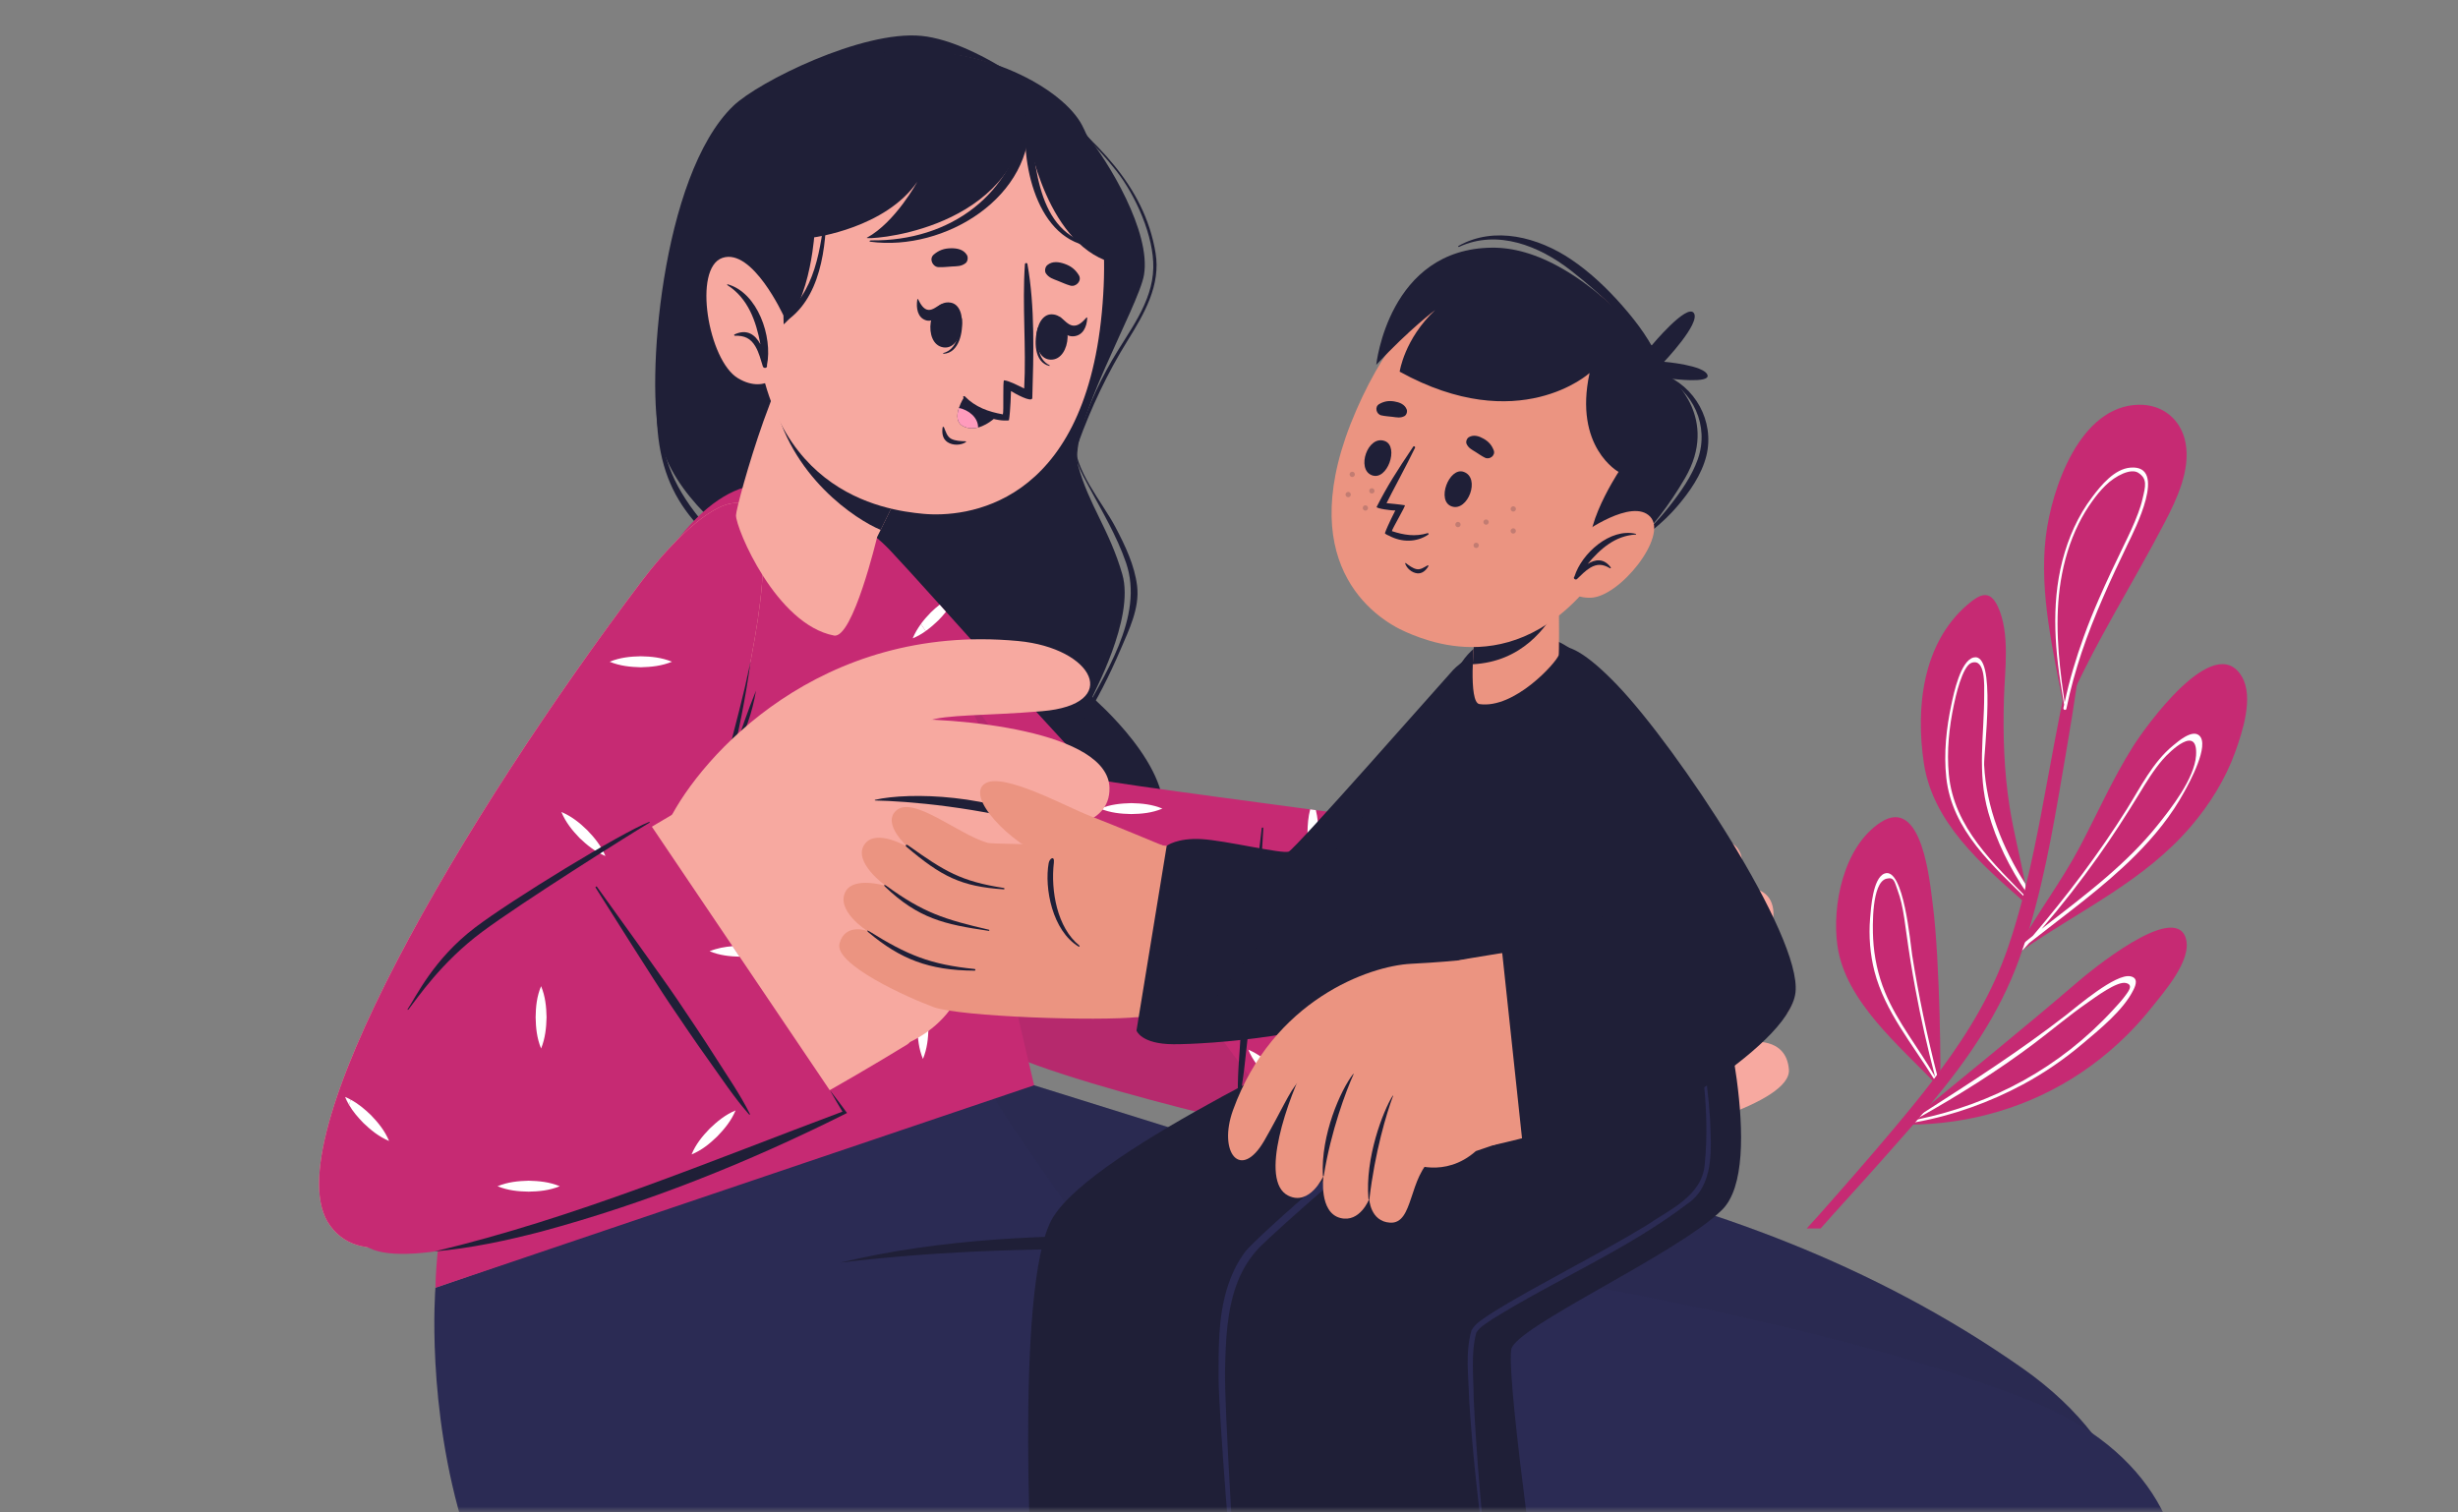 <?xml version="1.0" encoding="UTF-8"?> <svg xmlns="http://www.w3.org/2000/svg" width="208" height="128" viewBox="0 0 208 128" fill="none"><rect x="0" y="0" width="208" height="128" fill="#808080" stroke="none"/><mask id="mask0_2953_7480" style="mask-type:alpha" maskUnits="userSpaceOnUse" x="0" y="0" width="208" height="128"><rect width="208" height="128" rx="19" fill="#D9D9D9"></rect></mask><g mask="url(#mask0_2953_7480)"><path d="M171.312 76.359C167.669 73.141 163.548 69.614 162.796 64.561C162.103 59.898 162.68 54.472 166.46 51.2C167.539 50.268 168.378 49.857 169.065 51.342C170.11 53.606 169.649 56.69 169.578 59.095C169.486 62.217 169.577 65.278 170.07 68.368C170.412 70.518 170.976 72.631 171.371 74.775C171.425 75.042 171.473 75.312 171.513 75.585C171.532 75.685 171.551 75.79 171.566 75.894C171.596 75.928 171.631 75.962 171.664 75.992C171.728 76.059 171.749 76.137 171.737 76.206C171.733 76.235 171.724 76.265 171.707 76.292C171.631 76.415 171.454 76.485 171.312 76.359Z" fill="#C62A73"></path><path d="M171.708 76.291C168.661 73.301 165.183 70.27 164.698 65.817C164.476 63.758 164.701 61.61 165.136 59.593C165.332 58.67 165.905 55.915 167.006 55.644C168.999 55.156 167.852 63.759 167.9 64.733C168.086 68.383 169.456 71.737 171.372 74.775C171.427 75.042 171.474 75.312 171.515 75.585C170.079 73.488 168.933 71.19 168.248 68.739C167.293 65.342 167.908 62.243 167.905 58.801C167.906 58.056 168.033 55.676 166.833 56.095C166.042 56.371 165.465 59.056 165.343 59.633C164.934 61.547 164.727 63.582 164.913 65.535C165.337 70.035 168.737 73.116 171.738 76.206C171.734 76.234 171.725 76.264 171.708 76.291Z" fill="white"></path><path d="M171.22 80.353C171.061 80.459 170.907 80.57 170.749 80.681C170.744 80.686 170.739 80.686 170.732 80.689C170.689 80.719 170.639 80.72 170.6 80.701C170.507 80.664 170.448 80.546 170.483 80.455C170.492 80.421 170.521 80.39 170.561 80.368C170.584 80.355 170.605 80.342 170.632 80.329C170.683 80.301 170.733 80.273 170.783 80.245C170.783 80.24 170.783 80.236 170.786 80.228C170.795 80.213 170.804 80.194 170.814 80.178C172.401 77.254 174.456 74.598 176.012 71.64C177.496 68.819 178.786 65.894 180.489 63.191C181.562 61.488 187.385 53.352 189.704 57.253C190.731 58.982 189.765 61.927 189.145 63.648C188.312 65.955 186.999 68.06 185.412 69.921C181.485 74.527 176.095 76.992 171.22 80.353Z" fill="#C62A73"></path><path d="M180.726 72.361C182.319 70.758 183.763 68.994 184.844 67C185.225 66.314 187.045 63.017 186.086 62.233C185.471 61.722 184.29 62.77 183.884 63.1C182.163 64.509 181.133 66.635 179.968 68.488C177.597 72.268 174.911 75.812 172.024 79.197C171.805 79.373 171.576 79.549 171.362 79.731C171.174 79.874 170.997 80.028 170.814 80.176C170.752 80.231 170.689 80.275 170.626 80.331C170.58 80.369 170.533 80.407 170.481 80.452C170.446 80.543 170.508 80.664 170.599 80.699C170.74 80.584 170.886 80.474 171.027 80.358C170.928 80.472 170.83 80.576 170.732 80.691C170.737 80.685 170.743 80.69 170.748 80.685C170.878 80.591 171.004 80.502 171.129 80.413C171.16 80.391 171.187 80.374 171.218 80.353C171.389 80.172 171.555 79.987 171.715 79.807C174.778 77.387 177.971 75.124 180.726 72.361ZM172.77 78.607C174.47 76.639 176.067 74.583 177.571 72.461C178.788 70.751 179.918 68.99 181.01 67.203C181.628 66.191 182.24 65.173 183.021 64.274C183.615 63.593 186.008 61.255 185.834 63.943C185.7 65.891 183.716 68.42 182.556 69.862C181.273 71.467 179.793 72.897 178.236 74.243C176.471 75.766 174.607 77.173 172.77 78.607Z" fill="white"></path><path d="M163.943 91.824L163.941 91.822C163.87 91.778 163.804 91.723 163.797 91.715C160.728 88.496 156.149 84.727 155.489 80.053C155.003 76.601 156.008 71.644 159.138 69.597C162.673 67.296 163.306 74.679 163.553 76.55C164.178 81.317 164.265 91.616 164.164 91.721C164.157 91.753 164.158 91.786 164.151 91.818C164.149 91.824 164.146 91.83 164.147 91.834C164.126 91.912 164.031 91.876 163.943 91.824Z" fill="#C62A73"></path><path d="M164.142 91.836C164.066 91.545 163.989 91.254 163.917 90.957C163.061 87.614 162.348 84.23 161.81 80.825C161.67 79.965 161.104 73.297 159.465 73.931C158.474 74.32 158.324 76.874 158.25 77.718C158.125 79.228 158.25 80.759 158.625 82.225C159.503 85.599 161.834 88.36 163.654 91.309C163.748 91.44 163.832 91.582 163.916 91.724C163.922 91.761 163.928 91.787 163.94 91.819L163.945 91.824C164.031 91.875 164.123 91.91 164.142 91.836ZM159.507 83.954C158.921 82.526 158.586 80.985 158.508 79.437C158.454 78.411 158.376 74.674 159.636 74.364C160.303 74.197 160.314 74.633 160.589 75.372C160.715 75.71 160.816 76.064 160.899 76.413C161.103 77.281 161.207 78.168 161.331 79.043C161.543 80.592 161.791 82.125 162.077 83.662C162.538 86.175 163.105 88.663 163.751 91.132C162.381 88.703 160.561 86.53 159.507 83.954Z" fill="white"></path><path d="M176.13 90.767C171.812 93.677 166.653 95.183 161.459 95.177C161.422 95.175 161.39 95.169 161.366 95.154C161.282 95.117 161.246 95.025 161.258 94.937C161.269 94.851 161.333 94.77 161.45 94.767C161.555 94.767 161.663 94.76 161.77 94.757C166.458 90.882 171.177 87.085 175.795 83.118C176.881 82.184 183.941 76.362 184.949 79.354C185.57 81.203 183.093 83.982 182.049 85.297C180.374 87.41 178.362 89.261 176.13 90.767Z" fill="#C62A73"></path><path d="M180.529 83.785C180.767 83.315 180.933 82.757 180.28 82.625C179.027 82.37 175.778 85.173 174.834 85.906C170.941 88.928 166.883 91.534 162.751 94.184C162.405 94.406 162.055 94.634 161.704 94.862C161.555 94.887 161.407 94.912 161.258 94.937C161.245 95.028 161.285 95.118 161.365 95.153C161.402 95.136 161.439 95.108 161.476 95.091C161.672 95.059 161.879 95.027 162.074 94.985C162.08 94.979 162.08 94.979 162.08 94.979C165.255 94.41 168.362 93.29 171.166 91.788C172.967 90.819 174.652 89.666 176.214 88.346C177.651 87.136 179.68 85.501 180.529 83.785ZM162.291 94.734C162.196 94.758 162.1 94.771 162.005 94.795C162.157 94.711 162.304 94.632 162.451 94.544C165.762 92.682 169.005 90.652 172.049 88.371C173.595 87.212 175.063 85.959 176.648 84.857C177.317 84.392 179.171 83.006 179.906 83.194C180.624 83.367 180.018 84.017 179.715 84.435C179.494 84.734 179.033 85.22 178.8 85.477C174.339 90.335 168.616 93.416 162.291 94.734Z" fill="white"></path><path d="M177.58 43.439C176.705 48.586 175.637 53.717 174.629 58.851C174.609 58.937 174.591 59.022 174.582 59.108C174.562 59.172 174.548 59.242 174.539 59.317C174.304 60.474 174.079 61.64 173.859 62.802C173.083 66.86 172.41 70.984 171.415 75.021C171.391 75.123 171.367 75.214 171.343 75.315C171.309 75.45 171.28 75.578 171.241 75.707C171.237 75.744 171.227 75.776 171.217 75.808C171.183 75.932 171.155 76.061 171.121 76.184C170.772 77.493 170.396 78.787 169.961 80.065C168.643 83.962 166.581 87.361 164.196 90.577C164.104 90.707 164.011 90.838 163.918 90.958C163.826 91.077 163.738 91.191 163.656 91.311C163.614 91.354 163.578 91.403 163.542 91.452C162.462 92.865 161.326 94.248 160.165 95.627C158.13 98.046 156.052 100.423 153.958 102.785C153.605 103.179 153.244 103.574 152.885 103.969H154.063C154.387 103.603 154.71 103.233 155.036 102.873C157.152 100.542 159.263 98.196 161.341 95.819C161.532 95.596 161.723 95.383 161.909 95.165C161.966 95.105 162.018 95.04 162.069 94.985C162.075 94.98 162.075 94.98 162.075 94.98C162.147 94.893 162.214 94.811 162.287 94.734C162.338 94.669 162.39 94.604 162.447 94.544C162.551 94.424 162.648 94.299 162.746 94.184C162.968 93.928 163.185 93.666 163.397 93.411C166.473 89.708 169.171 85.843 170.854 81.202C170.948 80.939 171.042 80.676 171.125 80.413C171.21 80.192 171.284 79.961 171.358 79.731C171.481 79.36 171.599 78.994 171.712 78.624C173.205 73.669 174.009 68.476 174.881 63.398C175.195 61.589 175.477 59.782 175.748 57.964C175.884 57.055 176.014 56.152 176.144 55.237C176.207 54.778 176.279 54.318 176.342 53.858C176.836 50.404 177.308 46.952 177.862 43.512C177.897 43.324 177.607 43.247 177.58 43.439Z" fill="#C62A73"></path><path d="M173.119 45.419C173.605 41.374 175.985 34.335 180.999 34.255C183.016 34.221 184.568 35.497 184.944 37.478C185.375 39.774 184.21 42.237 183.181 44.213C180.437 49.494 177.215 54.473 174.846 59.952C174.85 60.001 174.643 60.418 174.594 60.542C174.544 60.655 174.376 60.563 174.423 60.451C174.499 60.272 174.577 60.094 174.652 59.914C173.775 55.211 172.541 50.217 173.119 45.419Z" fill="#C62A73"></path><path d="M174.861 59.984C174.865 59.947 174.88 59.909 174.884 59.872C175.21 58.292 175.638 56.758 176.146 55.236C177.207 52.082 178.607 49.052 180.056 46.036C180.616 44.876 183.483 39.314 180.279 39.575C178.929 39.685 177.794 41.068 177.048 42.063C175.839 43.655 175.03 45.503 174.528 47.434C173.538 51.28 173.904 55.248 174.582 59.107C174.608 59.288 174.64 59.463 174.671 59.637C174.657 59.697 174.648 59.749 174.633 59.809C174.624 59.841 174.614 59.884 174.609 59.922C174.605 59.948 174.606 59.97 174.616 59.991C174.645 60.07 174.747 60.104 174.81 60.06C174.835 60.044 174.856 60.022 174.861 59.984ZM174.628 58.851C174.165 55.652 173.869 52.363 174.387 49.159C174.657 47.496 175.145 45.842 175.899 44.325C176.232 43.656 176.625 43.001 177.067 42.393C177.391 41.942 177.757 41.49 178.156 41.102C179.033 40.232 180.332 39.606 180.95 40.016C181.72 40.517 181.575 41.107 181.292 42.27C181.202 42.661 181.073 43.049 180.934 43.425C180.586 44.372 180.147 45.283 179.707 46.184C178.98 47.685 178.264 49.184 177.602 50.714C177.15 51.749 176.725 52.799 176.343 53.858C175.678 55.686 175.12 57.544 174.712 59.451C174.681 59.254 174.654 59.053 174.628 58.851Z" fill="white"></path><path d="M55.884 37.372C58.212 46.184 72.926 51.93 78.446 56.014C80.673 57.661 79.219 66.124 81.037 68.472C83.613 71.798 91.799 75.304 90.631 79.71C89.909 82.432 96.316 77.196 98.319 69.782C99.586 65.094 92.498 59.102 92.438 59.007C92.376 58.912 96.061 52.382 94.972 48.605C93.882 44.829 92.13 42.725 91.24 39.429C90.349 36.134 96.349 25.957 96.805 23.27C97.421 19.639 93.773 13.634 91.918 11.383C90.064 9.131 82.954 3.522 77.966 3.037C72.978 2.553 64.179 6.911 62.046 8.968C55.925 14.867 54.612 32.557 55.884 37.372Z" fill="#1F1F37"></path><path d="M96.224 49.592C96.016 47.855 95.206 46.155 94.398 44.624C93.233 42.413 90.863 39.784 90.953 37.205C90.953 37.191 90.93 37.189 90.929 37.203C90.774 38.714 91.441 39.892 92.141 41.191C93.268 43.283 94.502 45.355 95.282 47.61C96.877 52.216 93.378 57.23 91.262 61.194C91.178 61.352 91.411 61.459 91.503 61.316C92.815 59.307 93.891 57.145 94.836 54.941C95.552 53.271 96.448 51.457 96.224 49.592Z" fill="#1F1F37"></path><path d="M91.969 76.278C89.25 73.296 85.362 72.313 82.048 70.213C80.243 69.069 79.605 67.792 79.84 65.633C79.956 64.567 80.19 63.515 80.284 62.446C80.434 60.73 80.263 59.121 79.413 57.609C79.41 57.603 79.399 57.608 79.402 57.615C80.745 60.35 79.723 63.075 79.394 65.901C79.215 67.436 79.423 68.708 80.63 69.765C83.959 72.681 88.733 73.091 91.846 76.416C91.928 76.503 92.048 76.364 91.969 76.278Z" fill="#1F1F37"></path><path d="M97.784 21.396C96.818 15.612 92.623 11.858 88.328 8.337C88.325 8.334 88.32 8.338 88.323 8.341C90.501 10.164 92.719 12.229 94.473 14.47C96.106 16.556 97.656 19.996 97.594 22.676C97.525 25.648 95.51 28.046 94.091 30.507C92.82 32.71 91.792 35.047 91.118 37.5C91.101 37.563 91.205 37.601 91.228 37.539C92.351 34.45 93.702 31.593 95.434 28.799C96.824 26.559 98.242 24.14 97.784 21.396Z" fill="#1F1F37"></path><path d="M81.596 57.512C79.588 55.377 76.884 54.249 74.239 53.108C71.162 51.782 68.027 50.567 65.136 48.853C62.112 47.059 59.518 44.756 57.693 41.724C55.945 38.819 55.601 35.753 55.666 32.195C55.667 32.19 55.666 32.19 55.666 32.195C54.994 40.633 57.812 44.214 63.313 48.021C65.953 49.847 68.894 51.154 71.84 52.4C75.219 53.829 78.803 55.039 81.543 57.573C81.581 57.608 81.63 57.549 81.596 57.512Z" fill="#1F1F37"></path><path d="M67.855 52.069C70.112 59.011 79.523 83.028 84.339 86.582C87.68 89.048 114.272 95.555 119.951 95.367C122.738 95.275 121.004 71.038 118.133 70.71C111 69.894 94.005 67.683 92.602 66.984C91.649 66.51 83.148 55.257 75.849 47.491C68.457 39.627 65.323 44.285 67.855 52.069Z" fill="#F7A9A0"></path><path d="M115.932 94.836C118.74 95.203 133.903 97.344 137.559 96.685C141.215 96.026 151.6 93.368 151.38 90.517C151.159 87.666 148.057 88.201 148.057 88.201C148.057 88.201 152.264 86.384 151.781 83.534C151.298 80.685 146.499 81.675 146.499 81.675C146.499 81.675 150.684 79.494 149.999 76.686C149.314 73.879 144.655 75.683 144.655 75.683C144.655 75.683 148.574 73.868 147.036 71.792C145.186 69.294 138.34 73.458 134.248 73.882C133.32 73.978 115.279 74.494 115.279 74.494L115.932 94.836Z" fill="#F7A9A0"></path><path d="M145.058 75.538C140.016 78.587 137.283 79.049 131.483 78.938C131.369 78.936 131.34 79.104 131.459 79.117C137.129 79.743 140.641 79.658 145.219 75.774C145.443 75.584 145.299 75.392 145.058 75.538Z" fill="#1F1F37"></path><path d="M146.894 81.427C141.381 84.137 138.42 84.664 132.337 84.994C132.25 84.999 132.25 85.145 132.337 85.147C138.331 85.323 141.834 85.157 146.987 81.726C147.22 81.571 147.146 81.303 146.894 81.427Z" fill="#1F1F37"></path><path d="M147.752 88.209C142.224 90.447 139.003 91.166 133.056 90.728C132.916 90.718 132.887 90.921 133.027 90.945C139.048 91.981 143.074 91.115 147.802 88.384C148.124 88.198 148.1 88.069 147.752 88.209Z" fill="#1F1F37"></path><path d="M111.551 71.665C111.551 71.665 117.644 67.496 120.726 66.255C123.807 65.014 136.992 64.615 137.239 67.457C137.559 71.128 129.994 72.858 126.177 73.22C126.177 73.22 126.926 81.71 121.764 84.126C116.603 86.543 111.551 71.665 111.551 71.665Z" fill="#F7A9A0"></path><path d="M136.995 68.494C134.873 72.052 129.832 72.205 126.156 72.834C125.876 72.882 125.817 73.124 125.895 73.33C125.971 76.909 125.036 81.981 121.982 84.206C121.893 84.27 121.973 84.407 122.071 84.353C125.672 82.412 126.997 77.504 126.662 73.589C130.442 73.003 135.49 72.627 137.03 68.513C137.039 68.49 137.009 68.472 136.995 68.494Z" fill="#1F1F37"></path><path d="M112.638 68.732L110.355 96.241C110.355 96.241 85.088 90.778 82.272 87.377C79.456 83.976 69.388 59.426 66.907 49.444C64.425 39.462 71.992 43.054 75.317 46.57C78.642 50.086 92.456 65.755 93.182 66.013C93.909 66.271 112.638 68.732 112.638 68.732Z" fill="#C62A73"></path><path d="M95.928 80.569C95.319 81.195 94.757 81.88 94.394 82.752C95.266 82.395 95.951 81.827 96.584 81.218C97.193 80.586 97.754 79.901 98.117 79.029C97.246 79.392 96.56 79.96 95.928 80.569ZM79.517 51.172C79.254 51.377 79.002 51.599 78.762 51.833C78.153 52.466 77.597 53.145 77.228 54.023C78.107 53.66 78.791 53.092 79.424 52.483C79.64 52.261 79.851 52.027 80.05 51.775C79.868 51.57 79.687 51.371 79.517 51.172ZM80.94 70.668C80.308 70.059 79.623 69.503 78.744 69.134C79.114 70.013 79.67 70.692 80.278 71.33C80.917 71.933 81.595 72.495 82.474 72.864C82.105 71.985 81.543 71.301 80.94 70.668ZM66.736 44.726C66.689 44.685 66.648 44.638 66.602 44.597C66.508 44.913 66.443 45.276 66.426 45.703C66.965 46.183 67.55 46.611 68.27 46.915C67.901 46.037 67.345 45.358 66.736 44.726ZM107.825 90.375C107.192 89.761 106.507 89.205 105.635 88.836C105.998 89.719 106.56 90.399 107.169 91.031C107.807 91.64 108.486 92.197 109.358 92.565C108.996 91.686 108.434 91.007 107.825 90.375ZM95.729 67.969C94.851 67.993 93.973 68.075 93.1 68.432C93.973 68.795 94.851 68.877 95.729 68.894C96.608 68.882 97.492 68.801 98.364 68.432C97.491 68.069 96.607 67.987 95.729 67.969ZM111.349 68.561C111.203 68.543 111.039 68.52 110.869 68.496C110.7 69.146 110.653 69.79 110.641 70.435C110.658 71.313 110.74 72.185 111.103 73.07C111.46 72.186 111.548 71.313 111.566 70.435C111.554 69.808 111.508 69.187 111.349 68.561Z" fill="white"></path><path d="M104.843 93.192C105.249 91.365 105.386 89.449 105.605 87.592C105.832 85.656 105.998 83.713 106.174 81.772C106.349 79.832 106.795 72.045 106.904 70.101C106.909 70.013 106.779 70.005 106.769 70.091C106.537 72.028 105.62 79.707 105.456 81.611C105.293 83.517 105.116 85.422 105.004 87.332C104.891 89.263 104.679 91.242 104.763 93.176C104.765 93.217 104.832 93.241 104.843 93.192Z" fill="#1F1F37"></path><path opacity="0.1" d="M109.381 96.024C104.706 94.976 84.758 90.377 82.277 87.378C79.456 83.979 69.39 59.426 66.908 49.442C65.418 43.464 67.542 42.36 70.197 43.181L109.381 96.024Z" fill="#1F1F37"></path><path d="M66.926 98.817C66.926 98.817 154.583 149.514 169.065 151.484C177.761 152.666 190.838 129.628 171.159 115.806C145.69 97.916 114.496 96.048 98.959 95.424L86.848 91.643L66.926 98.817Z" fill="#2B2B54"></path><g opacity="0.1"><path d="M66.926 98.817C66.926 98.817 154.583 149.514 169.065 151.484C177.761 152.666 190.838 129.628 171.159 115.806C145.69 97.916 114.496 96.048 98.959 95.424L86.848 91.643L66.926 98.817Z" fill="#1F1F37"></path></g><path d="M84.034 92.66C84.352 93.669 91.564 103.83 91.564 103.83C101.177 103.194 148.158 109.213 171.691 118.495C193.134 126.952 184.243 149.934 172.159 151.982C161.15 153.849 100.074 157.917 66.713 153.502C33.507 149.108 36.848 108.981 36.848 108.981C36.848 108.981 84.002 92.648 84.034 92.66Z" fill="#2B2B54"></path><path d="M124.178 107.087C106.524 106.035 88.721 104.728 71.098 106.856C79.765 104.785 88.763 104.464 97.641 104.604C106.53 104.827 115.415 105.575 124.178 107.087Z" fill="#1F1F37"></path><path d="M87.509 91.847L36.85 108.98C36.85 108.98 36.85 99.162 41.818 87.112C41.818 87.112 46.286 67.331 52.477 53.978C63.565 30.063 72.483 45.5 76.17 50.315C80.54 56.022 85.622 66.433 86.57 69.778C87.506 73.08 84.194 77.741 84.194 77.741L87.509 91.847Z" fill="#C62A73"></path><path d="M66.409 61.365C66.046 62.243 65.963 63.121 65.946 64C65.969 64.878 66.052 65.756 66.409 66.635C66.772 65.756 66.854 64.878 66.871 64C66.859 63.121 66.778 62.243 66.409 61.365ZM78.101 84.351C77.738 85.229 77.656 86.107 77.638 86.991C77.656 87.864 77.738 88.742 78.101 89.62C78.464 88.742 78.546 87.864 78.57 86.991C78.546 86.107 78.469 85.229 78.101 84.351ZM45.788 83.461C45.419 84.339 45.337 85.217 45.325 86.096C45.343 86.98 45.425 87.852 45.788 88.736C46.145 87.852 46.227 86.98 46.251 86.096C46.233 85.217 46.151 84.339 45.788 83.461ZM54.225 55.539C53.347 55.557 52.469 55.639 51.59 56.002C52.469 56.365 53.347 56.447 54.225 56.471C55.103 56.447 55.981 56.365 56.86 56.002C55.981 55.639 55.103 55.557 54.225 55.539ZM44.734 99.924C43.856 99.948 42.978 100.03 42.1 100.393C42.978 100.75 43.856 100.838 44.734 100.85C45.613 100.838 46.491 100.75 47.369 100.393C46.491 100.024 45.613 99.948 44.734 99.924ZM62.679 80.048C61.795 80.065 60.923 80.147 60.044 80.504C60.923 80.868 61.795 80.95 62.679 80.973C63.552 80.956 64.436 80.874 65.314 80.504C64.436 80.141 63.552 80.059 62.679 80.048ZM49.693 70.258C49.061 69.643 48.382 69.088 47.504 68.719C47.873 69.603 48.429 70.282 49.038 70.914C49.675 71.523 50.355 72.08 51.233 72.448C50.865 71.57 50.302 70.891 49.693 70.258ZM66.742 44.726C66.104 44.111 65.431 43.555 64.547 43.186C64.916 44.07 65.477 44.743 66.087 45.382C66.719 45.991 67.398 46.547 68.276 46.915C67.908 46.038 67.351 45.358 66.742 44.726ZM80.946 70.668C80.314 70.059 79.629 69.503 78.751 69.135C79.12 70.013 79.676 70.692 80.284 71.33C80.923 71.933 81.602 72.495 82.48 72.864C82.111 71.985 81.549 71.301 80.946 70.668ZM77.931 52.806C77.662 53.175 77.422 53.572 77.234 54.024C77.638 53.86 77.996 53.649 78.329 53.409C78.195 53.203 78.059 53.004 77.931 52.806ZM60.056 95.516C59.447 96.142 58.88 96.827 58.523 97.699C59.395 97.342 60.08 96.774 60.706 96.165C61.315 95.533 61.883 94.848 62.246 93.976C61.374 94.339 60.689 94.907 60.056 95.516Z" fill="white"></path><path d="M76.502 75.466C74.026 75.783 71.543 76.187 69.137 76.867C67.94 77.206 66.767 77.598 65.596 78.017C65.012 78.226 64.425 78.414 63.834 78.6C63.227 78.791 62.576 78.971 61.938 79.007C61.88 79.01 61.884 79.095 61.941 79.095C62.563 79.097 63.158 79.097 63.776 79.016C64.363 78.938 64.945 78.798 65.517 78.642C66.734 78.31 67.935 77.921 69.149 77.577C71.597 76.881 74.045 76.187 76.538 75.67C76.653 75.646 76.619 75.451 76.502 75.466Z" fill="#1F1F37"></path><path d="M81.015 77.333C79.391 77.169 77.737 77.1 76.109 77.17C75.29 77.205 74.481 77.299 73.668 77.421C73.28 77.479 72.893 77.546 72.507 77.619C72.082 77.699 71.665 77.851 71.239 77.924C71.195 77.932 71.197 78.019 71.242 78.013C71.646 77.96 72.058 77.991 72.463 77.968C72.87 77.945 73.277 77.917 73.684 77.893C74.499 77.846 75.314 77.81 76.129 77.753C77.761 77.638 79.386 77.545 81.02 77.502C81.11 77.499 81.099 77.341 81.015 77.333Z" fill="#1F1F37"></path><path d="M54.318 49.16C39.364 68.967 22.89 96.777 27.925 103.715C33.533 111.443 52.654 92.956 53.213 91.62C53.838 90.123 60.826 71.494 63.856 54.099C67.179 35.02 58.016 44.262 54.318 49.16Z" fill="#F7A9A0"></path><path d="M54.318 49.16C39.364 68.967 22.89 96.777 27.925 103.715C33.533 111.443 52.654 92.956 53.213 91.62C53.838 90.123 60.826 71.494 63.856 54.099C67.179 35.02 58.016 44.262 54.318 49.16Z" fill="#C62A73"></path><path d="M45.789 83.462C45.42 84.34 45.339 85.218 45.327 86.097C45.344 86.981 45.426 87.853 45.789 88.737C46.146 87.853 46.229 86.981 46.252 86.097C46.235 85.218 46.152 84.34 45.789 83.462ZM54.226 55.541C53.348 55.558 52.47 55.64 51.591 56.003C52.47 56.366 53.348 56.448 54.226 56.472C55.105 56.448 55.983 56.366 56.861 56.003C55.983 55.64 55.105 55.558 54.226 55.541ZM42.101 100.394C42.405 100.517 42.716 100.611 43.02 100.675H43.026C43.36 100.441 43.688 100.201 44.016 99.961C43.378 100.013 42.739 100.13 42.101 100.394ZM49.695 70.259C49.062 69.644 48.383 69.089 47.505 68.72C47.874 69.603 48.43 70.283 49.039 70.915C49.677 71.524 50.356 72.081 51.234 72.449C50.866 71.57 50.304 70.892 49.695 70.259ZM31.387 94.369C30.754 93.76 30.075 93.198 29.203 92.835C29.56 93.714 30.128 94.393 30.737 95.025C31.369 95.634 32.054 96.196 32.926 96.565C32.563 95.686 31.996 95.002 31.387 94.369Z" fill="white"></path><path d="M53.211 91.619C56.577 80.689 60.361 69.306 63.022 58.215L63.519 55.946C62.702 62.098 61.009 68.098 59.273 74.044C57.453 79.969 55.492 85.853 53.211 91.619Z" fill="#1F1F37"></path><path d="M63.975 58.449C63.663 60.275 63.07 62.072 62.088 63.651C62.696 61.896 63.268 60.167 63.975 58.449Z" fill="#1F1F37"></path><path d="M31.796 105.275C38.477 106.763 53.634 102.538 76.775 88.393C79.978 86.436 63.609 65.191 60.082 67.105C55.639 69.516 38.922 79.836 37.795 80.745C28.288 88.415 27.264 104.265 31.796 105.275Z" fill="#F7A9A0"></path><path d="M51.789 78.458C51.789 78.458 52.742 77.143 56.643 69.386C59.34 64.022 69.339 52.682 86.14 54.248C92.577 54.847 94.967 59.625 88.169 60.19C83.381 60.588 80.028 60.452 78.503 61.019C78.503 61.019 84.617 65.107 84.737 69.367C84.79 71.271 84.814 76.47 84.255 80.521C84.255 80.521 83.34 80.636 82.16 80.618C82.16 80.618 82.134 85.987 76.596 88.374L51.789 78.458Z" fill="#F7A9A0"></path><path d="M60.033 64.68C62.947 63.491 69.165 61.077 74.938 60.871C81.351 60.642 93.766 61.929 93.886 66.665C93.974 70.138 89.191 70.063 89.191 70.063C89.191 70.063 94.21 71.676 93.604 74.831C93.051 77.705 89.355 77.425 89.355 77.425C89.355 77.425 92.231 78.928 91.165 81.594C89.883 84.801 84.066 81.126 79.961 83.252C79.04 83.728 60.033 64.68 60.033 64.68Z" fill="#F7A9A0"></path><path d="M74.05 67.687C76.973 67.019 84.002 67.205 89.122 69.948C89.238 70.01 89.254 70.131 89.135 70.096C82.856 68.274 76.683 67.794 74.052 67.747C74.017 67.747 74.017 67.694 74.05 67.687Z" fill="#1F1F37"></path><path d="M74.468 74.153C77.049 73.836 84.286 74.352 89.379 77.309C89.493 77.375 89.5 77.497 89.384 77.458C82.902 75.284 77.091 74.417 74.467 74.213C74.431 74.211 74.434 74.157 74.468 74.153Z" fill="#1F1F37"></path><path d="M54.851 69.504L71.482 94.146C71.482 94.146 35.823 109.957 30.673 105.237C25.523 100.517 31.244 85.157 36.74 81.05C42.236 76.944 54.851 69.504 54.851 69.504Z" fill="#C62A73"></path><path d="M45.788 83.461C45.419 84.339 45.338 85.217 45.326 86.095C45.343 86.979 45.425 87.852 45.788 88.736C46.145 87.852 46.227 86.979 46.251 86.095C46.233 85.217 46.151 84.338 45.788 83.461ZM44.735 99.924C43.856 99.947 42.978 100.029 42.1 100.392C42.978 100.75 43.856 100.837 44.735 100.849C45.613 100.837 46.491 100.75 47.369 100.392C46.491 100.023 45.613 99.947 44.735 99.924ZM61.989 80.076C61.339 80.129 60.695 80.24 60.045 80.504C60.894 80.855 61.737 80.943 62.586 80.966L61.989 80.076ZM50.94 71.851C50.811 71.927 50.677 72.008 50.537 72.091C50.753 72.225 50.987 72.342 51.233 72.448C51.146 72.237 51.046 72.044 50.94 71.851ZM31.386 94.368C30.87 93.876 30.326 93.408 29.67 93.062C29.623 93.215 29.582 93.36 29.541 93.513C29.869 94.081 30.291 94.561 30.735 95.023C31.368 95.632 32.052 96.194 32.925 96.563C32.562 95.685 31.995 95 31.386 94.368ZM60.056 95.515C59.447 96.142 58.88 96.827 58.523 97.699C59.395 97.342 60.08 96.773 60.706 96.165C61.316 95.533 61.883 94.848 62.246 93.975C61.374 94.338 60.689 94.907 60.056 95.515Z" fill="white"></path><path d="M34.493 85.407C35.19 84.389 36.665 81.182 40.211 78.491C43.306 76.142 52.512 70.512 54.919 69.564C54.98 69.54 55.013 69.594 54.955 69.628C52.933 70.843 44.127 76.391 40.803 78.86C37.326 81.442 35.29 84.515 34.565 85.435C34.528 85.482 34.461 85.454 34.493 85.407Z" fill="#1F1F37"></path><path d="M63.461 94.282C62.627 92.607 61.526 91.033 60.525 89.453C59.482 87.806 58.388 86.192 57.3 84.574C56.215 82.957 51.654 76.629 50.516 75.05C50.464 74.98 50.358 75.055 50.404 75.128C51.444 76.778 55.569 83.319 56.642 84.901C57.716 86.484 58.778 88.075 59.895 89.629C61.024 91.201 62.106 92.87 63.389 94.319C63.417 94.351 63.484 94.327 63.461 94.282Z" fill="#1F1F37"></path><path d="M70.222 92.259C70.714 92.898 71.204 93.54 71.677 94.192L71.535 94.265C63.309 98.382 54.715 101.822 45.828 104.222C42.857 104.997 39.836 105.64 36.777 105.911C48.69 103.069 59.979 98.312 71.427 94.026L71.372 94.219C70.979 93.572 70.599 92.916 70.222 92.259Z" fill="#1F1F37"></path><path d="M62.281 43.613C62.273 44.734 65.67 52.842 70.573 53.787C72.17 54.092 74.224 45.449 74.224 45.449L74.521 44.846L78.678 36.396L69.813 27.125L68.512 25.868C68.512 25.868 67.527 28.255 66.331 31.239C66.274 31.377 66.218 31.515 66.159 31.664C66.088 31.831 66.017 31.988 65.958 32.147C65.773 32.59 65.586 33.044 65.41 33.5C65.274 33.846 65.141 34.182 65.011 34.551C64.872 34.918 64.745 35.277 64.606 35.643C63.315 39.287 62.291 43.139 62.281 43.613Z" fill="#F7A9A0"></path><path d="M65.414 33.499C66.822 40.355 72.489 44.009 74.525 44.845L78.682 36.395L69.817 27.125L68.516 25.867C68.516 25.867 66.611 30.515 65.414 33.499Z" fill="#1F1F37"></path><path d="M93.24 26.439C91.686 42.893 81.655 43.821 78.107 43.482C74.887 43.174 63.96 41.717 63.805 25.19C63.651 8.663 71.792 4.184 79.195 4.498C86.598 4.811 94.794 9.983 93.24 26.439Z" fill="#F7A9A0"></path><path d="M90.572 24.171C90.198 24.066 89.871 23.906 89.512 23.764C89.107 23.603 88.768 23.517 88.51 23.142C88.372 22.941 88.442 22.59 88.624 22.437C89.049 22.082 89.594 22.155 90.09 22.329C90.627 22.518 90.993 22.8 91.291 23.285C91.579 23.754 91.065 24.309 90.572 24.171Z" fill="#1F1F37"></path><path d="M79.424 22.61C79.811 22.626 80.172 22.577 80.558 22.554C80.993 22.528 81.341 22.551 81.704 22.276C81.898 22.129 81.941 21.773 81.815 21.571C81.523 21.101 80.983 21.001 80.457 21.011C79.888 21.022 79.452 21.176 79.018 21.543C78.597 21.899 78.912 22.587 79.424 22.61Z" fill="#1F1F37"></path><path d="M79.882 36.165C80.027 36.511 80.133 36.947 80.493 37.137C80.84 37.319 81.329 37.335 81.712 37.346C81.749 37.348 81.768 37.396 81.734 37.418C81.299 37.701 80.631 37.71 80.189 37.425C79.757 37.145 79.696 36.645 79.764 36.17C79.773 36.104 79.861 36.115 79.882 36.165Z" fill="#1F1F37"></path><path d="M85.552 33.097C85.552 33.097 85.509 34.783 85.381 35.562C85.369 35.634 82.875 35.759 81.512 33.634C81.461 33.555 81.583 33.486 81.646 33.546C82.548 34.467 83.65 34.848 84.865 35.068C84.955 34.861 84.842 32.176 84.967 32.187C85.398 32.221 86.188 32.648 86.668 32.878C86.859 29.366 86.487 25.852 86.73 22.359C86.74 22.234 86.923 22.226 86.942 22.342C87.593 25.997 87.461 30.043 87.356 33.674C87.347 34.128 85.841 33.28 85.552 33.097Z" fill="#1F1F37"></path><path d="M87.824 27.735C87.838 27.69 87.911 27.8 87.905 27.848C87.751 29.028 87.773 30.405 88.805 30.903C88.837 30.919 88.828 30.978 88.789 30.969C87.5 30.656 87.489 28.827 87.824 27.735Z" fill="#1F1F37"></path><path d="M89.001 26.602C90.92 26.645 90.692 30.478 88.916 30.438C87.167 30.399 87.394 26.566 89.001 26.602Z" fill="#1F1F37"></path><path d="M89.741 26.85C90.063 27.087 90.368 27.489 90.77 27.553C91.234 27.627 91.61 27.246 91.939 26.878C91.973 26.84 92.003 26.875 92.002 26.926C91.969 27.661 91.642 28.398 90.848 28.461C90.124 28.519 89.646 27.838 89.507 27.088C89.481 26.949 89.612 26.755 89.741 26.85Z" fill="#1F1F37"></path><path d="M81.393 26.944C81.388 26.897 81.295 26.991 81.292 27.04C81.224 28.228 80.945 29.577 79.838 29.875C79.804 29.884 79.802 29.944 79.843 29.942C81.167 29.874 81.519 28.08 81.393 26.944Z" fill="#1F1F37"></path><path d="M80.443 25.611C78.551 25.295 78.059 29.104 79.812 29.396C81.537 29.683 82.029 25.875 80.443 25.611Z" fill="#1F1F37"></path><path d="M79.612 25.76C79.285 25.923 78.94 26.25 78.578 26.228C78.158 26.202 77.903 25.75 77.687 25.321C77.665 25.276 77.631 25.305 77.623 25.355C77.509 26.081 77.652 26.87 78.333 27.099C78.954 27.309 79.503 26.745 79.77 26.043C79.821 25.912 79.744 25.694 79.612 25.76Z" fill="#1F1F37"></path><path d="M84.488 35.082C84.488 35.082 83.727 35.934 82.769 36.178C82.416 36.269 82.044 36.284 81.668 36.146C80.895 35.865 80.943 35.136 81.145 34.527C81.31 34.027 81.587 33.608 81.587 33.608C81.587 33.608 82.644 34.797 84.488 35.082Z" fill="#1F1F37"></path><path d="M82.769 36.178C82.416 36.269 82.044 36.283 81.668 36.145C80.895 35.864 80.943 35.135 81.145 34.527C81.986 34.692 82.773 35.346 82.769 36.178Z" fill="#FF9BBC"></path><path d="M64.747 28.013C68.28 28.168 68.896 20.086 68.896 20.086C68.896 20.086 74.925 19.304 77.624 15.383C77.624 15.383 75.776 18.804 73.356 20.121C72.949 20.342 85.139 19.792 86.806 10.561C86.806 10.561 88.072 19.834 93.495 22.02C93.754 22.125 93.854 14.988 91.566 10.598C89.953 7.504 83.162 3.705 75.656 4.377C68.15 5.049 62.837 12.606 62.09 15.787C60.624 22.043 63.07 27.939 64.747 28.013Z" fill="#1F1F37"></path><path d="M73.731 20.344C80.357 20.422 85.857 16.491 86.788 9.763C86.811 9.596 87.069 9.613 87.081 9.779C87.59 16.684 79.899 21.299 73.664 20.458C73.514 20.437 73.576 20.341 73.731 20.344Z" fill="#1F1F37"></path><path d="M64.782 27.639C68.468 25.998 69.239 22.427 69.715 18.785C69.729 18.677 69.912 18.684 69.908 18.795C69.762 22.386 68.861 26.745 64.894 27.947C64.692 28.009 64.59 27.725 64.782 27.639Z" fill="#1F1F37"></path><path d="M86.943 9.168C86.951 9.127 87.007 9.133 87.013 9.171C87.604 13.005 87.407 19.407 92.203 20.635C92.328 20.667 92.295 20.856 92.164 20.835C87.457 20.065 86.21 13.057 86.943 9.168Z" fill="#1F1F37"></path><path d="M66.296 26.7C66.296 26.7 63.675 20.977 61.141 21.821C58.607 22.666 59.931 30.51 62.451 32.011C64.97 33.511 66.404 31.206 66.404 31.206L66.296 26.7Z" fill="#F7A9A0"></path><path d="M61.579 24.06C61.536 24.048 61.516 24.108 61.551 24.13C63.306 25.244 63.983 27.184 64.349 29.134C63.913 28.33 63.216 27.805 62.154 28.304C62.098 28.331 62.131 28.417 62.187 28.415C62.994 28.391 63.529 28.628 63.94 29.346C64.231 29.854 64.383 30.457 64.556 31.014C64.614 31.2 64.937 31.165 64.908 30.958C64.905 30.943 64.902 30.927 64.901 30.912C65.39 28.502 64.129 24.777 61.579 24.06Z" fill="#1F1F37"></path><path d="M128.583 58.087C127.254 62.987 121.465 80.85 115.654 84.795C111.739 87.452 95.022 86.426 90.926 85.205C89.25 84.706 91.678 71.51 93.522 71.199C95.528 70.861 108.228 73.138 109.477 72.509C110.726 71.88 118.363 61.826 123.398 56.648C126.413 53.547 129.33 55.33 128.583 58.087Z" fill="#EB9481"></path><path d="M96.337 86.068C92.974 86.443 81.222 86.047 79.007 85.234C76.792 84.421 70.588 81.618 71.039 79.858C71.49 78.099 73.371 78.774 73.371 78.774C73.371 78.774 70.684 77.063 71.554 75.446C72.248 74.156 74.947 74.966 74.947 74.966C74.947 74.966 72.1 72.936 73.169 71.443C74.142 70.083 76.831 71.691 76.831 71.691C76.831 71.691 74.622 69.751 75.812 68.621C77.243 67.262 81.069 70.618 83.581 71.333C84.152 71.496 98.345 71.538 98.345 71.538L96.337 86.068Z" fill="#EB9481"></path><path d="M76.832 71.534C79.954 73.757 81.31 74.584 84.951 75.152C85.022 75.163 85.022 75.271 84.946 75.266C81.331 75.035 79.65 74.168 76.705 71.664C76.564 71.544 76.687 71.431 76.832 71.534Z" fill="#1F1F37"></path><path d="M74.981 74.947C78.132 77.248 79.919 77.809 83.688 78.684C83.741 78.697 83.726 78.788 83.671 78.78C79.902 78.231 77.729 77.743 74.882 75.031C74.753 74.908 74.837 74.842 74.981 74.947Z" fill="#1F1F37"></path><path d="M73.561 78.818C76.773 80.825 78.709 81.628 82.478 82.007C82.567 82.016 82.562 82.147 82.472 82.147C78.592 82.133 76.169 81.149 73.511 78.922C73.329 78.77 73.359 78.691 73.561 78.818Z" fill="#1F1F37"></path><path d="M98.346 71.538C98.346 71.538 94.129 69.778 92.16 69.02C90.192 68.262 84.927 65.353 83.379 66.294C81.639 67.35 85.373 71.357 88.873 72.736C88.873 72.736 88.374 78.895 91.675 80.38C92.389 80.701 96.424 80.793 97.122 80.228L98.346 71.538Z" fill="#EB9481"></path><path d="M89.18 73.003C88.901 75.394 89.464 78.516 91.335 80.02C91.39 80.064 91.335 80.148 91.274 80.111C89.049 78.771 88.362 75.164 88.741 73.043C88.814 72.635 89.252 72.384 89.18 73.003Z" fill="#1F1F37"></path><path d="M98.728 71.584L96.172 87.215C96.172 87.215 96.543 88.364 99.304 88.374C102.064 88.385 113.166 87.686 116.41 84.754C119.654 81.822 126.452 67.779 128.435 59.534C130.419 51.289 124.04 55.527 122.98 56.686C121.92 57.846 109.613 71.846 109.056 72.071C108.499 72.296 103.721 71.127 101.66 71.013C99.599 70.9 98.728 71.584 98.728 71.584Z" fill="#1F1F37"></path><path opacity="0.1" d="M128.432 59.531C126.448 67.781 119.655 81.819 116.413 84.752C113.29 87.573 102.914 88.325 99.658 88.371L127.107 54.568C128.447 54.536 129.366 55.658 128.432 59.531Z" fill="#1F1F37"></path><path d="M99.758 86.976C100.092 85.792 100.264 84.561 100.48 83.358C100.694 82.171 100.899 80.983 101.097 79.794C101.496 77.395 101.956 74.984 102.2 72.571C102.205 72.515 102.128 72.5 102.113 72.557C101.477 74.937 101.082 77.382 100.665 79.797C100.455 81.009 100.264 82.224 100.086 83.439C99.915 84.609 99.706 85.796 99.666 86.974C99.664 87.029 99.744 87.024 99.758 86.976Z" fill="#1F1F37"></path><path d="M74.135 155.131C75.361 155.47 109.831 153.633 111.101 152.732C111.585 152.393 111.61 147.358 111.468 141.272C111.437 139.958 111.397 138.601 111.349 137.223C111.049 128.277 110.521 118.793 110.521 118.793L87.459 119.955L88.923 138.353L89.241 142.392C89.241 142.392 76.358 148.998 75.071 150.136C73.791 151.272 72.91 154.792 74.135 155.131Z" fill="#EB9481"></path><path d="M87.474 136.887L95.768 136.777L112.208 136.551C112.208 136.551 110.258 115.002 111.176 111.616C112.101 108.239 129.533 102.373 132.233 98.711C134.934 95.049 135.391 83.112 135.391 83.112H116.636C116.636 83.112 115.478 85.823 115.234 86.529C114.983 87.234 92.735 97.033 89.093 103.048C85.683 108.699 87.474 136.887 87.474 136.887Z" fill="#1F1F37"></path><path d="M94.309 162.992C95.559 163.226 129.751 158.489 130.941 157.484C131.394 157.105 130.994 152.085 130.339 146.034C130.198 144.727 130.044 143.378 129.88 142.009C128.827 133.121 127.501 123.715 127.501 123.715L104.619 126.818L107.629 145.027L108.287 149.024C108.287 149.024 96.007 156.693 94.82 157.935C93.641 159.176 93.059 162.758 94.309 162.992Z" fill="#EB9481"></path><path d="M145.318 83.112H116.635C116.635 83.112 119.172 88.403 119.726 90.618C119.966 91.576 122.73 91.605 122.896 91.983C122.896 91.983 107.078 102.389 104.266 108.418C101.454 114.446 105.571 143.053 105.571 143.053L130.81 140.127C130.81 140.127 127.45 116.998 127.882 114.212C128.177 112.312 141.865 106.176 145.719 102.395C149.572 98.614 145.318 83.112 145.318 83.112Z" fill="#1F1F37"></path><path d="M103.813 109.117C104.162 107.953 104.674 106.845 105.416 105.878C106.162 104.905 117.422 94.624 122.887 92.006C122.972 91.965 123.05 92.078 122.97 92.126C117.891 95.171 107.568 104.551 106.645 105.498C105.809 106.355 105.172 107.352 104.735 108.467C103.811 110.821 103.724 113.433 103.665 115.93C103.59 119.082 104.544 133.396 104.646 136.549C104.648 136.628 104.53 136.64 104.523 136.56C104.272 133.649 103.125 119.604 103.119 116.68C103.113 114.161 103.082 111.551 103.813 109.117Z" fill="#2B2B54"></path><path d="M122.231 83.527C122.24 84.781 122.218 86.038 122.28 87.292C122.309 87.882 122.322 88.482 122.394 89.069C122.424 89.317 122.478 89.579 122.662 89.762C122.846 89.945 123.145 90.028 123.395 90.073C123.961 90.173 124.398 89.955 124.467 89.35C124.532 88.777 124.432 88.165 124.423 87.589C124.413 86.958 124.43 86.329 124.454 85.699C124.465 85.431 124.489 85.164 124.51 84.897C124.536 84.57 124.609 84.247 124.624 83.92C124.627 83.857 124.733 83.862 124.735 83.925C124.743 84.214 124.807 84.498 124.825 84.786C124.843 85.078 124.866 85.369 124.876 85.661C124.898 86.246 124.917 86.832 124.941 87.416C124.963 87.967 125.032 88.521 125.03 89.072C125.029 89.501 124.961 89.948 124.645 90.266C124.086 90.828 122.947 90.666 122.404 90.154C122.119 89.884 122.031 89.481 122.003 89.105C121.962 88.555 121.978 87.996 121.977 87.446C121.974 86.136 121.955 84.827 122.025 83.518C122.032 83.401 122.231 83.41 122.231 83.527Z" fill="#2B2B54"></path><path d="M123.45 90.198C123.433 90.345 123.375 90.492 123.338 90.636C123.3 90.783 123.265 90.931 123.233 91.079C123.202 91.227 123.167 91.375 123.139 91.524C123.11 91.672 123.068 91.817 123.032 91.963C123.017 92.026 122.922 92.013 122.922 91.949C122.922 91.797 122.922 91.649 122.942 91.498C122.961 91.344 122.982 91.189 123.012 91.037C123.042 90.888 123.075 90.739 123.111 90.592C123.147 90.444 123.174 90.277 123.241 90.141C123.288 90.044 123.463 90.087 123.45 90.198Z" fill="#2B2B54"></path><path d="M125.927 133.578C125.237 128.534 124.628 123.477 124.317 118.386C124.273 116.46 123.976 114.468 124.523 112.584C124.886 111.942 125.477 111.657 126.03 111.255C128.193 109.87 130.447 108.692 132.673 107.456C134.908 106.241 137.145 105.029 139.313 103.714C141.279 102.365 144.033 101.222 144.256 98.548C144.773 93.506 143.783 88.403 142.949 83.435C143.768 87.164 144.471 90.938 144.71 94.758C144.807 97.228 145.087 100.383 142.722 101.93C137.633 105.784 131.672 108.287 126.284 111.643C125.823 111.967 125.195 112.312 124.93 112.78C124.451 114.522 124.697 116.544 124.707 118.368C124.944 123.445 125.42 128.518 125.927 133.578Z" fill="#2B2B54"></path><path d="M146.996 88.57C146.958 88.567 113.862 85.222 113.862 85.222C113.802 85.099 119.607 67.374 122.884 57.708C124.566 52.746 130.093 52.559 133.412 55.291C142.416 62.703 148.179 88.657 146.996 88.57Z" fill="#1F1F37"></path><path d="M135.381 56.934C142.142 63.463 153.192 80.713 151.611 84.493C148.694 91.466 130.262 96.055 126.363 96.917C124.7 97.285 121.725 81.701 123.495 81.271C125.036 80.896 135.919 79.527 136.312 78.224C136.473 77.687 133.349 69.822 131.387 60.902C129.884 54.07 133.379 55.001 135.381 56.934Z" fill="#EB9481"></path><path d="M125.709 80.982C125.709 80.982 123.914 81.338 119.401 81.566C115.874 81.745 107.712 84.621 104.339 93.953C103.046 97.529 104.991 99.998 106.993 96.521C108.403 94.073 109.171 92.255 109.854 91.585C109.854 91.585 110.499 95.862 112.736 96.992C113.736 97.497 116.497 98.811 118.793 99.528C118.793 99.528 119.083 99.071 119.369 98.438C119.369 98.438 122.232 99.768 124.89 97.418L128.547 96.173L125.709 80.982Z" fill="#EB9481"></path><path d="M116.425 82.673C115.063 83.926 112.222 86.63 110.666 89.651C108.939 93.007 106.516 99.935 109.006 101.185C110.832 102.101 111.989 99.537 111.989 99.537C111.989 99.537 111.591 102.612 113.422 103.079C115.09 103.505 115.866 101.467 115.866 101.467C115.866 101.467 115.945 103.374 117.631 103.475C119.659 103.595 119.159 99.58 121.318 97.927C121.804 97.556 116.425 82.673 116.425 82.673Z" fill="#EB9481"></path><path d="M114.513 90.885C113.426 92.274 111.766 96.061 111.943 99.472C111.947 99.55 112.008 99.588 112.018 99.517C112.621 95.719 113.91 92.314 114.545 90.902C114.554 90.882 114.526 90.87 114.513 90.885Z" fill="#1F1F37"></path><path d="M117.853 92.727C117.038 94.022 115.501 98.002 115.8 101.452C115.806 101.529 115.87 101.564 115.878 101.492C116.344 97.499 117.338 94.189 117.886 92.741C117.893 92.722 117.864 92.711 117.853 92.727Z" fill="#1F1F37"></path><path d="M127.113 80.58L128.798 96.356C128.798 96.356 132.117 97.915 134.787 97.126C137.457 96.337 151.388 88.781 151.937 83.995C152.487 79.207 141.923 63.261 136.84 57.966C131.758 52.671 129.826 53.891 131.005 61.209C132.184 68.527 135.899 78.065 135.837 78.225C135.775 78.385 132.265 78.086 130.798 78.257C129.331 78.429 127.113 80.58 127.113 80.58Z" fill="#1F1F37"></path><path d="M131.32 66.091C131.611 66.738 131.945 67.371 132.286 67.993C132.441 68.277 132.598 68.559 132.748 68.845C132.307 67.341 131.88 65.832 131.491 64.315C131.479 64.268 131.556 64.248 131.573 64.293C132.441 66.613 133.241 68.966 133.986 71.329C134.718 73.651 135.566 75.97 136.01 78.369C136.022 78.438 135.922 78.46 135.895 78.4C134.873 76.145 134.231 73.718 133.498 71.358C133.319 70.781 133.152 70.2 132.98 69.622C132.841 69.43 132.706 69.237 132.578 69.034C132.392 68.738 132.226 68.425 132.073 68.112C131.758 67.462 131.494 66.798 131.245 66.122C131.228 66.073 131.299 66.044 131.32 66.091Z" fill="#1F1F37"></path><path d="M127.117 80.581C127.874 79.729 128.829 78.951 129.871 78.476C130.96 77.979 132.17 77.998 133.345 77.965C134.655 77.929 135.966 77.952 137.274 78.037C137.355 77.987 137.493 77.978 137.583 77.962C137.717 77.938 137.853 77.923 137.988 77.908C138.516 77.848 139.045 77.839 139.574 77.868C139.603 77.869 139.601 77.912 139.573 77.913C139.189 77.918 138.808 77.944 138.427 77.975C138.227 77.991 138.028 78.009 137.829 78.033C137.748 78.043 137.666 78.055 137.584 78.064C138.734 78.148 139.881 78.274 141.021 78.462C141.067 78.47 141.068 78.541 141.018 78.537C138.587 78.36 136.149 78.278 133.711 78.343C132.503 78.376 131.183 78.318 130.082 78.882C129.071 79.4 128.118 80.034 127.174 80.662C127.122 80.696 127.082 80.62 127.117 80.581Z" fill="#1F1F37"></path><path d="M131.652 93.831C131.648 92.719 131.492 91.607 131.381 90.507C131.272 89.422 131.155 88.339 131.032 87.256C130.783 85.072 130.583 82.864 130.196 80.705C130.187 80.654 130.117 80.661 130.117 80.714C130.156 82.94 130.42 85.163 130.657 87.366C130.775 88.471 130.91 89.574 131.058 90.675C131.2 91.734 131.313 92.818 131.571 93.851C131.583 93.9 131.652 93.876 131.652 93.831Z" fill="#1F1F37"></path><path d="M131.897 55.451C131.681 56.088 128.157 60.017 125.19 59.587C124.224 59.445 124.762 54.138 124.762 54.138L124.713 53.737L124.02 48.126L131.859 44.159C131.859 44.159 131.985 55.179 131.897 55.451Z" fill="#EB9481"></path><path d="M124.02 48.128L124.714 53.736L124.762 54.14C124.762 54.14 124.666 55.101 124.628 56.215C128.748 56.006 130.906 53.137 131.922 51.11C131.904 47.928 131.859 44.159 131.859 44.159L124.02 48.128Z" fill="#1F1F37"></path><path d="M114.763 34.733C109.2 47.523 116.233 52.3 118.992 53.497C121.498 54.583 130.166 57.964 137.021 45.816C143.876 33.668 139.688 27.038 134.09 24.25C128.491 21.462 120.327 21.941 114.763 34.733Z" fill="#EB9481"></path><path d="M117.193 37.329C115.748 36.776 114.747 39.707 116.087 40.219C117.404 40.724 118.405 37.793 117.193 37.329Z" fill="#1F1F37"></path><path d="M123.849 39.93C125.314 40.428 124.21 43.322 122.853 42.86C121.517 42.407 122.62 39.513 123.849 39.93Z" fill="#1F1F37"></path><path d="M116.883 35.151C117.204 35.224 117.514 35.238 117.838 35.278C118.205 35.323 118.493 35.396 118.837 35.221C119.021 35.128 119.112 34.838 119.038 34.65C118.866 34.213 118.43 34.046 117.991 33.974C117.514 33.896 117.126 33.958 116.708 34.198C116.303 34.432 116.46 35.054 116.883 35.151Z" fill="#1F1F37"></path><path d="M125.666 38.739C125.37 38.594 125.122 38.411 124.844 38.237C124.531 38.04 124.261 37.917 124.103 37.565C124.018 37.376 124.131 37.093 124.306 36.994C124.715 36.762 125.158 36.907 125.545 37.128C125.965 37.367 126.227 37.659 126.401 38.109C126.57 38.545 126.056 38.93 125.666 38.739Z" fill="#1F1F37"></path><path d="M120.798 47.852C120.519 48.003 120.216 48.235 119.877 48.168C119.551 48.103 119.22 47.853 118.961 47.656C118.935 47.637 118.897 47.659 118.908 47.692C119.045 48.11 119.481 48.472 119.925 48.52C120.358 48.566 120.666 48.267 120.874 47.918C120.904 47.87 120.839 47.83 120.798 47.852Z" fill="#1F1F37"></path><path d="M118.073 43.2C118.073 43.2 117.42 44.474 117.199 45.106C117.178 45.165 117.321 45.246 117.532 45.334C117.541 45.341 117.545 45.347 117.556 45.344C118.611 45.908 119.868 45.916 120.865 45.242C120.929 45.195 120.872 45.102 120.801 45.122C119.754 45.442 118.779 45.278 117.784 44.948C117.801 44.757 118.983 42.778 118.879 42.76C118.434 42.685 117.629 42.612 117.331 42.583C117.736 41.746 119.006 39.425 119.742 37.899C119.788 37.803 119.646 37.718 119.591 37.8C118.136 39.963 117.411 41.113 116.495 42.897C116.423 43.037 117.783 43.219 118.073 43.2Z" fill="#1F1F37"></path><g opacity="0.2"><path d="M127.829 44.92C127.82 45.043 127.914 45.151 128.037 45.159C128.161 45.168 128.268 45.074 128.277 44.95C128.285 44.827 128.192 44.719 128.068 44.711C127.944 44.703 127.837 44.796 127.829 44.92Z" fill="#1F1F37"></path><path d="M123.151 44.377C123.143 44.501 123.236 44.608 123.36 44.617C123.483 44.625 123.591 44.532 123.599 44.408C123.608 44.284 123.514 44.177 123.39 44.169C123.267 44.16 123.159 44.254 123.151 44.377Z" fill="#1F1F37"></path><path d="M124.692 46.139C124.684 46.262 124.777 46.37 124.901 46.378C125.024 46.386 125.132 46.293 125.14 46.169C125.149 46.045 125.055 45.938 124.931 45.93C124.807 45.921 124.7 46.015 124.692 46.139Z" fill="#1F1F37"></path><path d="M127.833 43.057C127.824 43.181 127.918 43.288 128.041 43.296C128.165 43.305 128.272 43.211 128.281 43.088C128.289 42.964 128.196 42.857 128.072 42.848C127.948 42.84 127.841 42.933 127.833 43.057Z" fill="#1F1F37"></path><path d="M125.53 44.169C125.521 44.292 125.615 44.4 125.739 44.408C125.862 44.417 125.97 44.323 125.978 44.199C125.986 44.076 125.893 43.968 125.769 43.96C125.646 43.952 125.538 44.045 125.53 44.169Z" fill="#1F1F37"></path><path d="M114.204 40.132C114.195 40.255 114.289 40.363 114.412 40.371C114.536 40.38 114.643 40.286 114.652 40.162C114.66 40.039 114.567 39.931 114.443 39.923C114.319 39.915 114.212 40.008 114.204 40.132Z" fill="#1F1F37"></path><path d="M115.866 41.527C115.857 41.651 115.951 41.758 116.075 41.767C116.198 41.775 116.306 41.681 116.314 41.558C116.322 41.434 116.229 41.327 116.105 41.318C115.981 41.31 115.874 41.404 115.866 41.527Z" fill="#1F1F37"></path><path d="M115.317 42.975C115.309 43.099 115.402 43.206 115.526 43.214C115.649 43.223 115.757 43.129 115.765 43.006C115.774 42.882 115.68 42.775 115.556 42.766C115.432 42.758 115.325 42.851 115.317 42.975Z" fill="#1F1F37"></path><path d="M113.862 41.841C113.853 41.964 113.947 42.072 114.071 42.08C114.194 42.089 114.302 41.995 114.31 41.871C114.319 41.748 114.225 41.64 114.101 41.632C113.978 41.623 113.87 41.717 113.862 41.841Z" fill="#1F1F37"></path></g><path d="M135.323 47.506C132.911 46.127 136.966 39.938 136.966 39.938C136.966 39.938 133.15 37.855 134.513 31.567C134.513 31.567 128.532 37.024 118.442 31.454C118.442 31.454 118.835 28.698 121.447 26.239C121.447 26.239 119.339 27.797 116.461 30.875C116.461 30.875 117.489 21.028 126.275 20.961C129.769 20.934 134.222 23.026 139.761 29.242C139.761 29.242 142.763 25.633 143.34 26.499C143.917 27.365 140.818 30.617 140.818 30.617C140.818 30.617 144.238 30.904 144.493 31.747C144.712 32.472 141.473 32.057 141.473 32.057C141.473 32.057 145.526 35.419 142.585 40.471C139.886 45.105 136.517 48.188 135.323 47.506Z" fill="#1F1F37"></path><path d="M140.658 31.644C143.443 32.658 145.105 35.657 144.4 38.555C144.008 40.162 142.967 41.644 141.905 42.882C140.742 44.238 139.366 45.285 137.909 46.301C137.829 46.357 137.755 46.222 137.836 46.166C139.162 45.273 140.305 44.07 141.291 42.816C142.22 41.636 143.164 40.297 143.669 38.872C144.669 36.044 143.279 33.036 140.592 31.797C140.506 31.758 140.569 31.612 140.658 31.644Z" fill="#1F1F37"></path><path d="M132.93 21.941C134.573 23.043 136.058 24.463 137.354 25.953C138.595 27.38 139.749 28.922 140.448 30.691C140.484 30.781 140.366 30.851 140.313 30.764C138.452 27.683 135.731 25.075 132.904 22.873C130.258 20.812 126.72 19.386 123.46 20.896C123.407 20.921 123.364 20.845 123.416 20.815C126.479 19.087 130.175 20.092 132.93 21.941Z" fill="#1F1F37"></path><path d="M133.888 45.166C133.888 45.166 138.113 42.086 139.647 43.733C141.181 45.38 137.066 50.527 134.605 50.587C132.144 50.646 132.006 48.389 132.006 48.389L133.888 45.166Z" fill="#EB9481"></path><path d="M138.428 45.179C138.464 45.188 138.455 45.239 138.42 45.24C136.677 45.332 135.402 46.462 134.352 47.727C134.996 47.321 135.72 47.226 136.305 48.022C136.336 48.064 136.277 48.112 136.237 48.089C135.651 47.742 135.161 47.695 134.57 48.047C134.152 48.297 133.798 48.672 133.447 49.006C133.33 49.117 133.107 48.96 133.21 48.822C133.218 48.811 133.227 48.801 133.234 48.791C133.836 46.844 136.257 44.658 138.428 45.179Z" fill="#1F1F37"></path></g></svg> 